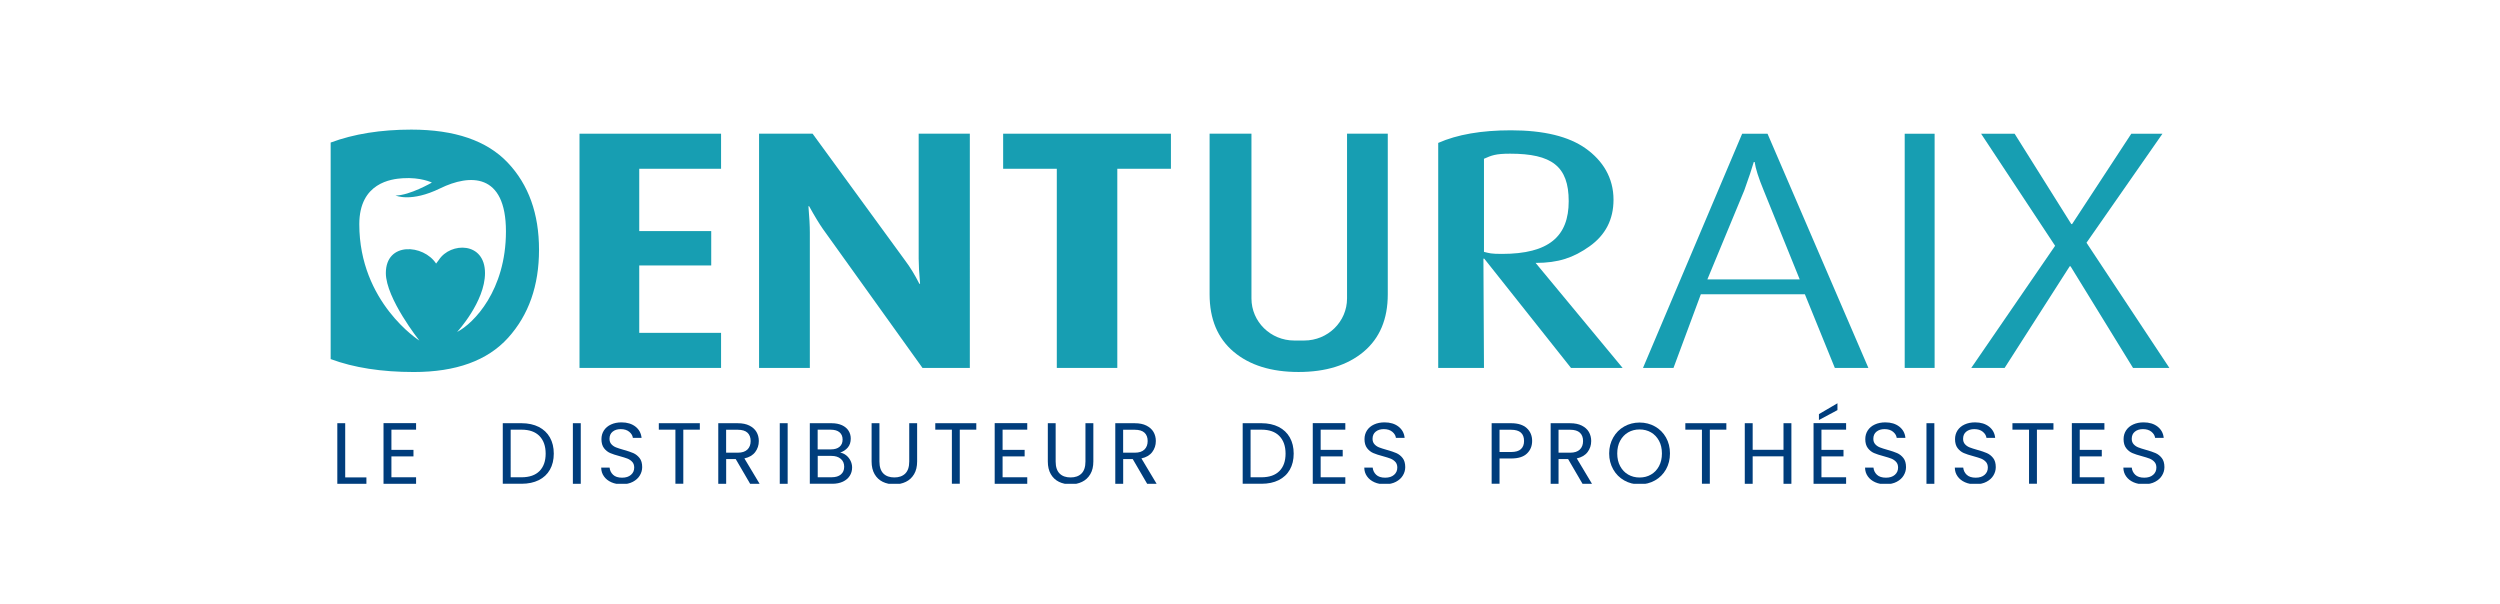 <?xml version="1.0" encoding="UTF-8"?>
<!-- Generator: Adobe Illustrator 28.3.0, SVG Export Plug-In . SVG Version: 6.00 Build 0)  -->
<svg xmlns="http://www.w3.org/2000/svg" xmlns:xlink="http://www.w3.org/1999/xlink" version="1.1" id="Layer_1" x="0px" y="0px" viewBox="0 0 2121.38 512.42" style="enable-background:new 0 0 2121.38 512.42;" xml:space="preserve">
<style type="text/css">
	.st0{fill:#1B1B19;}
	.st1{fill:#168F67;}
	.st2{clip-path:url(#SVGID_00000159428488619548300690000016593822823925873050_);fill-rule:evenodd;clip-rule:evenodd;}
	.st3{clip-path:url(#SVGID_00000112620068529649145400000011438383447653928362_);}
	
		.st4{clip-path:url(#SVGID_00000094587865963144016960000011805748262900119468_);fill-rule:evenodd;clip-rule:evenodd;fill:#009EE3;}
	
		.st5{clip-path:url(#SVGID_00000178178399510088645170000007299943283839050117_);fill-rule:evenodd;clip-rule:evenodd;fill:#FFFFFF;}
	.st6{clip-path:url(#SVGID_00000085247856148101998630000014826806669384576922_);fill-rule:evenodd;clip-rule:evenodd;}
	.st7{clip-path:url(#SVGID_00000147911346035266320560000013903094937759623044_);}
	.st8{clip-path:url(#SVGID_00000073713356400780332100000007434422576425646008_);}
	.st9{clip-path:url(#SVGID_00000045578541633309652980000008401804208038635193_);}
	.st10{clip-path:url(#SVGID_00000183206911912208090650000014083389289726624953_);}
	.st11{clip-path:url(#SVGID_00000052797367310584146160000001507235026225630629_);fill-rule:evenodd;clip-rule:evenodd;}
	.st12{clip-path:url(#SVGID_00000134241660291308340090000016426784209761572536_);}
	.st13{clip-path:url(#SVGID_00000120546171849689957210000000598141837058413241_);}
	.st14{clip-path:url(#SVGID_00000121995209512626931790000017758349595384381119_);fill-rule:evenodd;clip-rule:evenodd;}
	
		.st15{clip-path:url(#SVGID_00000081609631495395558990000015993285425582181039_);fill:none;stroke:#000000;stroke-width:0.262;stroke-linejoin:bevel;stroke-miterlimit:22.926;}
	.st16{clip-path:url(#SVGID_00000101086819122049698510000004836257069441730703_);fill-rule:evenodd;clip-rule:evenodd;}
	
		.st17{clip-path:url(#SVGID_00000021087913741432422430000010555574301364349091_);fill:none;stroke:#000000;stroke-width:0.262;stroke-linejoin:bevel;stroke-miterlimit:22.926;}
	.st18{clip-path:url(#SVGID_00000034057254355254721400000009704872833602175897_);fill-rule:evenodd;clip-rule:evenodd;}
	
		.st19{clip-path:url(#SVGID_00000114054326906498148490000002283810924392066733_);fill:none;stroke:#000000;stroke-width:0.262;stroke-linejoin:bevel;stroke-miterlimit:22.926;}
	.st20{clip-path:url(#SVGID_00000005258250625207740110000015015188647404388533_);fill-rule:evenodd;clip-rule:evenodd;}
	
		.st21{clip-path:url(#SVGID_00000005974357316452564350000012448608600696600205_);fill:none;stroke:#000000;stroke-width:0.262;stroke-linejoin:bevel;stroke-miterlimit:22.926;}
	.st22{clip-path:url(#SVGID_00000136404183203919495820000003657256880276123295_);fill-rule:evenodd;clip-rule:evenodd;}
	
		.st23{clip-path:url(#SVGID_00000039129217403759729120000006836029499233544882_);fill:none;stroke:#000000;stroke-width:0.262;stroke-linejoin:bevel;stroke-miterlimit:22.926;}
	.st24{clip-path:url(#SVGID_00000027593401449492538260000018313392224201498758_);fill-rule:evenodd;clip-rule:evenodd;}
	
		.st25{clip-path:url(#SVGID_00000024710099054128003770000014546666846602010810_);fill:none;stroke:#000000;stroke-width:0.262;stroke-linejoin:bevel;stroke-miterlimit:22.926;}
	.st26{clip-path:url(#SVGID_00000079449426142658762350000016755793628250341553_);fill-rule:evenodd;clip-rule:evenodd;}
	
		.st27{clip-path:url(#SVGID_00000070841071866049642390000016582507165805951405_);fill:none;stroke:#000000;stroke-width:0.262;stroke-linejoin:bevel;stroke-miterlimit:22.926;}
	.st28{clip-path:url(#SVGID_00000066510382483959844940000000064733588407219876_);fill-rule:evenodd;clip-rule:evenodd;}
	
		.st29{clip-path:url(#SVGID_00000007398375192962192540000013203423125797178499_);fill:none;stroke:#000000;stroke-width:0.262;stroke-linejoin:bevel;stroke-miterlimit:22.926;}
	.st30{clip-path:url(#SVGID_00000138535271875284923090000000682973237211554234_);fill-rule:evenodd;clip-rule:evenodd;}
	
		.st31{clip-path:url(#SVGID_00000000939421331170678140000009716179110083332485_);fill:none;stroke:#000000;stroke-width:0.262;stroke-linejoin:bevel;stroke-miterlimit:22.926;}
	.st32{clip-path:url(#SVGID_00000078733731152640490970000005123323325762908092_);fill-rule:evenodd;clip-rule:evenodd;}
	
		.st33{clip-path:url(#SVGID_00000182530601301814542180000017654266530259520949_);fill:none;stroke:#000000;stroke-width:0.262;stroke-linejoin:bevel;stroke-miterlimit:22.926;}
	.st34{clip-path:url(#SVGID_00000167396738017366320630000017591493715779116162_);fill-rule:evenodd;clip-rule:evenodd;}
	
		.st35{clip-path:url(#SVGID_00000171681978972871632870000008187818814608269706_);fill:none;stroke:#000000;stroke-width:0.262;stroke-linejoin:bevel;stroke-miterlimit:22.926;}
	.st36{clip-path:url(#SVGID_00000012431483896855461860000016885441213114344340_);fill-rule:evenodd;clip-rule:evenodd;}
	
		.st37{clip-path:url(#SVGID_00000063622383075826135210000010716025736946832536_);fill:none;stroke:#000000;stroke-width:0.262;stroke-linejoin:bevel;stroke-miterlimit:22.926;}
	.st38{clip-path:url(#SVGID_00000091011228401074899140000001295815837702401941_);fill-rule:evenodd;clip-rule:evenodd;}
	
		.st39{clip-path:url(#SVGID_00000157288390975365068990000013135571861059258782_);fill:none;stroke:#000000;stroke-width:0.262;stroke-linejoin:bevel;stroke-miterlimit:22.926;}
	.st40{clip-path:url(#SVGID_00000034067069864988672820000008012086481047009971_);fill-rule:evenodd;clip-rule:evenodd;}
	
		.st41{clip-path:url(#SVGID_00000044156276233469370230000004058110988254846902_);fill:none;stroke:#000000;stroke-width:0.262;stroke-linejoin:bevel;stroke-miterlimit:22.926;}
	.st42{clip-path:url(#SVGID_00000074433311285778826180000008813881202342180764_);fill-rule:evenodd;clip-rule:evenodd;}
	
		.st43{clip-path:url(#SVGID_00000052064971045251628280000001463100932104751502_);fill:none;stroke:#000000;stroke-width:0.262;stroke-linejoin:bevel;stroke-miterlimit:22.926;}
	.st44{clip-path:url(#SVGID_00000178924971898950027270000003238296428467044260_);fill-rule:evenodd;clip-rule:evenodd;}
	
		.st45{clip-path:url(#SVGID_00000044162566547560806650000007032067123442455177_);fill:none;stroke:#000000;stroke-width:0.262;stroke-linejoin:bevel;stroke-miterlimit:22.926;}
	.st46{clip-path:url(#SVGID_00000043435439655637278000000013380499306087292563_);fill-rule:evenodd;clip-rule:evenodd;}
	
		.st47{clip-path:url(#SVGID_00000127745007962094665850000018395431982170135703_);fill:none;stroke:#000000;stroke-width:0.262;stroke-linejoin:bevel;stroke-miterlimit:22.926;}
	.st48{clip-path:url(#SVGID_00000179614389559688700180000016303665494372811966_);fill-rule:evenodd;clip-rule:evenodd;}
	
		.st49{clip-path:url(#SVGID_00000081626307446700099030000009716885490797431201_);fill:none;stroke:#000000;stroke-width:0.262;stroke-linejoin:bevel;stroke-miterlimit:22.926;}
	.st50{clip-path:url(#SVGID_00000054965365986468089200000005655896592244019384_);fill-rule:evenodd;clip-rule:evenodd;}
	
		.st51{clip-path:url(#SVGID_00000093140666411706433140000007329861408411568015_);fill:none;stroke:#000000;stroke-width:0.262;stroke-linejoin:bevel;stroke-miterlimit:22.926;}
	.st52{clip-path:url(#SVGID_00000057106615823178004410000010313652000002642852_);fill-rule:evenodd;clip-rule:evenodd;}
	
		.st53{clip-path:url(#SVGID_00000044138194121118562640000017187563437097333167_);fill:none;stroke:#000000;stroke-width:0.262;stroke-linejoin:bevel;stroke-miterlimit:22.926;}
	.st54{clip-path:url(#SVGID_00000092428051122296555040000014711206174850050735_);fill-rule:evenodd;clip-rule:evenodd;}
	
		.st55{clip-path:url(#SVGID_00000075879101026763171100000001846146185336169625_);fill:none;stroke:#000000;stroke-width:0.262;stroke-linejoin:bevel;stroke-miterlimit:22.926;}
	.st56{clip-path:url(#SVGID_00000165950863654055134850000004299486132566174381_);fill-rule:evenodd;clip-rule:evenodd;}
	
		.st57{clip-path:url(#SVGID_00000058559674360717691530000008964895044143589796_);fill:none;stroke:#000000;stroke-width:0.262;stroke-linejoin:bevel;stroke-miterlimit:22.926;}
	.st58{clip-path:url(#SVGID_00000060748151203975097120000007329426406845033609_);fill-rule:evenodd;clip-rule:evenodd;}
	
		.st59{clip-path:url(#SVGID_00000102542597241857676570000009376295061080981379_);fill:none;stroke:#000000;stroke-width:0.262;stroke-linejoin:bevel;stroke-miterlimit:22.926;}
	.st60{clip-path:url(#SVGID_00000023282944966839566190000017818006908953025210_);fill-rule:evenodd;clip-rule:evenodd;}
	
		.st61{clip-path:url(#SVGID_00000114036329724549620330000014641082190406284732_);fill:none;stroke:#000000;stroke-width:0.262;stroke-linejoin:bevel;stroke-miterlimit:22.926;}
	.st62{clip-path:url(#SVGID_00000141428009349924533080000015101100187991416248_);fill-rule:evenodd;clip-rule:evenodd;}
	
		.st63{clip-path:url(#SVGID_00000084510397625982189290000013668141187991782321_);fill:none;stroke:#000000;stroke-width:0.262;stroke-linejoin:bevel;stroke-miterlimit:22.926;}
	.st64{clip-path:url(#SVGID_00000034774711299735985510000003857749571736012448_);fill-rule:evenodd;clip-rule:evenodd;}
	
		.st65{clip-path:url(#SVGID_00000154409943323600865860000014159998668624052918_);fill:none;stroke:#000000;stroke-width:0.262;stroke-linejoin:bevel;stroke-miterlimit:22.926;}
	.st66{clip-path:url(#SVGID_00000158725006602255812900000007712787517332250767_);fill-rule:evenodd;clip-rule:evenodd;}
	
		.st67{clip-path:url(#SVGID_00000055671222037465443800000008779823601172897200_);fill:none;stroke:#000000;stroke-width:0.262;stroke-linejoin:bevel;stroke-miterlimit:22.926;}
	.st68{clip-path:url(#SVGID_00000119816908910477494680000012673809050605839281_);fill-rule:evenodd;clip-rule:evenodd;}
	
		.st69{clip-path:url(#SVGID_00000175310963151801944990000009427345654195809976_);fill:none;stroke:#000000;stroke-width:0.262;stroke-linejoin:bevel;stroke-miterlimit:22.926;}
	.st70{clip-path:url(#SVGID_00000056417468410949075050000009081918133261761408_);fill-rule:evenodd;clip-rule:evenodd;}
	
		.st71{clip-path:url(#SVGID_00000163782206898773169440000008528472679550902673_);fill:none;stroke:#000000;stroke-width:0.262;stroke-linejoin:bevel;stroke-miterlimit:22.926;}
	.st72{clip-path:url(#SVGID_00000154394474592883561400000008136932106540246146_);fill-rule:evenodd;clip-rule:evenodd;}
	
		.st73{clip-path:url(#SVGID_00000135680087630993720760000013123041861222543539_);fill:none;stroke:#000000;stroke-width:0.262;stroke-linejoin:bevel;stroke-miterlimit:22.926;}
	.st74{clip-path:url(#SVGID_00000096057893835741023590000010185410451909225112_);fill-rule:evenodd;clip-rule:evenodd;}
	
		.st75{clip-path:url(#SVGID_00000005256355125687878330000005165884010815055539_);fill:none;stroke:#000000;stroke-width:0.262;stroke-linejoin:bevel;stroke-miterlimit:22.926;}
	.st76{clip-path:url(#SVGID_00000160910691307825183250000009966557102611973030_);fill-rule:evenodd;clip-rule:evenodd;}
	
		.st77{clip-path:url(#SVGID_00000044164842395034527420000006509366445456088714_);fill:none;stroke:#000000;stroke-width:0.262;stroke-linejoin:bevel;stroke-miterlimit:22.926;}
	.st78{clip-path:url(#SVGID_00000183221479885309559320000001061718830024003979_);fill-rule:evenodd;clip-rule:evenodd;}
	
		.st79{clip-path:url(#SVGID_00000181772637295028641900000003967742582147837613_);fill:none;stroke:#000000;stroke-width:0.262;stroke-linejoin:bevel;stroke-miterlimit:22.926;}
	.st80{clip-path:url(#SVGID_00000096035933698194204360000011755317829487012785_);fill-rule:evenodd;clip-rule:evenodd;}
	
		.st81{clip-path:url(#SVGID_00000105385909230952104140000016609199502442474897_);fill:none;stroke:#000000;stroke-width:0.262;stroke-linejoin:bevel;stroke-miterlimit:22.926;}
	.st82{clip-path:url(#SVGID_00000145772583290674371460000006661047126041790856_);fill-rule:evenodd;clip-rule:evenodd;}
	
		.st83{clip-path:url(#SVGID_00000022539351276353981710000008585456998402688640_);fill:none;stroke:#000000;stroke-width:0.262;stroke-linejoin:bevel;stroke-miterlimit:22.926;}
	.st84{clip-path:url(#SVGID_00000018211460689832769050000010086845333758637998_);fill-rule:evenodd;clip-rule:evenodd;}
	
		.st85{clip-path:url(#SVGID_00000183236156475465815710000002527474231284375433_);fill:none;stroke:#000000;stroke-width:0.262;stroke-linejoin:bevel;stroke-miterlimit:22.926;}
	.st86{clip-path:url(#SVGID_00000052099173275492868270000010469212998305572483_);fill-rule:evenodd;clip-rule:evenodd;}
	
		.st87{clip-path:url(#SVGID_00000146492266946061679850000016244451131448283308_);fill:none;stroke:#000000;stroke-width:0.262;stroke-linejoin:bevel;stroke-miterlimit:22.926;}
	.st88{clip-path:url(#SVGID_00000063629785717984414860000014632346897099858575_);fill-rule:evenodd;clip-rule:evenodd;}
	
		.st89{clip-path:url(#SVGID_00000108279960015244616320000004652787980970843554_);fill:none;stroke:#000000;stroke-width:0.262;stroke-linejoin:bevel;stroke-miterlimit:22.926;}
	.st90{clip-path:url(#SVGID_00000020374201938990223020000004091889454768369040_);fill-rule:evenodd;clip-rule:evenodd;}
	
		.st91{clip-path:url(#SVGID_00000111152415901000050160000003092337887991686784_);fill:none;stroke:#000000;stroke-width:0.262;stroke-linejoin:bevel;stroke-miterlimit:22.926;}
	.st92{clip-path:url(#SVGID_00000045615197280185267140000017789118963789531830_);fill-rule:evenodd;clip-rule:evenodd;}
	
		.st93{clip-path:url(#SVGID_00000017474055724010879520000008804811343760725167_);fill:none;stroke:#000000;stroke-width:0.262;stroke-linejoin:bevel;stroke-miterlimit:22.926;}
	.st94{clip-path:url(#SVGID_00000050639415773738788690000007740995985771053446_);fill-rule:evenodd;clip-rule:evenodd;}
	
		.st95{clip-path:url(#SVGID_00000071534180147187041360000004586009610781203381_);fill:none;stroke:#000000;stroke-width:0.262;stroke-linejoin:bevel;stroke-miterlimit:22.926;}
	
		.st96{clip-path:url(#SVGID_00000075161523859477545470000004521586552077426604_);fill-rule:evenodd;clip-rule:evenodd;fill:#FFFFFF;}
	
		.st97{clip-path:url(#SVGID_00000148650490981255409890000004109600751785168034_);fill:none;stroke:#000000;stroke-width:0.277;stroke-miterlimit:22.926;}
	.st98{fill-rule:evenodd;clip-rule:evenodd;fill:#C70000;}
	.st99{fill:none;stroke:#C70000;stroke-width:0.5;stroke-miterlimit:22.926;}
	.st100{fill-rule:evenodd;clip-rule:evenodd;fill:#C80000;}
	.st101{fill-rule:evenodd;clip-rule:evenodd;fill:#C90000;}
	.st102{fill-rule:evenodd;clip-rule:evenodd;fill:#CA0000;}
	.st103{fill-rule:evenodd;clip-rule:evenodd;fill:#CB0000;}
	.st104{fill-rule:evenodd;clip-rule:evenodd;fill:#CC0000;}
	.st105{fill-rule:evenodd;clip-rule:evenodd;fill:#CD0000;}
	.st106{fill-rule:evenodd;clip-rule:evenodd;fill:#CE0000;}
	.st107{fill-rule:evenodd;clip-rule:evenodd;fill:#CF0000;}
	.st108{fill-rule:evenodd;clip-rule:evenodd;fill:#D00000;}
	.st109{fill-rule:evenodd;clip-rule:evenodd;fill:#D10000;}
	.st110{fill-rule:evenodd;clip-rule:evenodd;fill:#D20000;}
	.st111{fill-rule:evenodd;clip-rule:evenodd;fill:#D30000;}
	.st112{fill-rule:evenodd;clip-rule:evenodd;fill:#D40000;}
	.st113{fill-rule:evenodd;clip-rule:evenodd;fill:#D50000;}
	.st114{fill-rule:evenodd;clip-rule:evenodd;fill:#D60000;}
	.st115{fill-rule:evenodd;clip-rule:evenodd;fill:#D70000;}
	.st116{fill-rule:evenodd;clip-rule:evenodd;fill:#D80000;}
	.st117{fill-rule:evenodd;clip-rule:evenodd;fill:#D90000;}
	.st118{fill-rule:evenodd;clip-rule:evenodd;fill:#DA0000;}
	.st119{fill-rule:evenodd;clip-rule:evenodd;fill:#DB0000;}
	.st120{fill-rule:evenodd;clip-rule:evenodd;fill:#DC0000;}
	.st121{fill-rule:evenodd;clip-rule:evenodd;fill:#DD0000;}
	.st122{fill-rule:evenodd;clip-rule:evenodd;fill:#DE0000;}
	.st123{fill-rule:evenodd;clip-rule:evenodd;fill:#DF0000;}
	.st124{fill-rule:evenodd;clip-rule:evenodd;fill:#E00000;}
	.st125{fill-rule:evenodd;clip-rule:evenodd;fill:#E10000;}
	.st126{fill-rule:evenodd;clip-rule:evenodd;fill:#E20000;}
	.st127{fill-rule:evenodd;clip-rule:evenodd;fill:#E30000;}
	.st128{fill-rule:evenodd;clip-rule:evenodd;fill:#E40000;}
	.st129{fill-rule:evenodd;clip-rule:evenodd;fill:#E50000;}
	.st130{fill-rule:evenodd;clip-rule:evenodd;fill:#E60000;}
	.st131{fill-rule:evenodd;clip-rule:evenodd;fill:#E70000;}
	.st132{fill-rule:evenodd;clip-rule:evenodd;fill:#E80000;}
	.st133{fill-rule:evenodd;clip-rule:evenodd;fill:#E90000;}
	.st134{fill-rule:evenodd;clip-rule:evenodd;fill:#EA0000;}
	.st135{fill-rule:evenodd;clip-rule:evenodd;fill:#EB0000;}
	.st136{fill-rule:evenodd;clip-rule:evenodd;fill:#EC0000;}
	.st137{fill-rule:evenodd;clip-rule:evenodd;fill:#ED0000;}
	.st138{fill-rule:evenodd;clip-rule:evenodd;fill:#EE0000;}
	.st139{fill-rule:evenodd;clip-rule:evenodd;fill:#EF0000;}
	.st140{fill-rule:evenodd;clip-rule:evenodd;fill:#F00000;}
	.st141{fill-rule:evenodd;clip-rule:evenodd;fill:#F10000;}
	.st142{fill-rule:evenodd;clip-rule:evenodd;fill:#F20000;}
	.st143{fill-rule:evenodd;clip-rule:evenodd;fill:#F30000;}
	.st144{fill-rule:evenodd;clip-rule:evenodd;fill:#F40000;}
	.st145{fill-rule:evenodd;clip-rule:evenodd;fill:#F50000;}
	.st146{fill-rule:evenodd;clip-rule:evenodd;fill:#F60000;}
	.st147{fill-rule:evenodd;clip-rule:evenodd;fill:#F70000;}
	.st148{fill-rule:evenodd;clip-rule:evenodd;fill:#F80000;}
	.st149{fill-rule:evenodd;clip-rule:evenodd;fill:#F90000;}
	.st150{fill-rule:evenodd;clip-rule:evenodd;fill:#FA0000;}
	.st151{fill-rule:evenodd;clip-rule:evenodd;fill:#FB0000;}
	.st152{fill-rule:evenodd;clip-rule:evenodd;fill:#FC0000;}
	.st153{fill-rule:evenodd;clip-rule:evenodd;fill:#FD0000;}
	.st154{fill-rule:evenodd;clip-rule:evenodd;fill:#FE0000;}
	.st155{fill-rule:evenodd;clip-rule:evenodd;fill:#FF0000;}
	.st156{opacity:0.25;fill-rule:evenodd;clip-rule:evenodd;fill:#FEFEFE;enable-background:new    ;}
	.st157{fill-rule:evenodd;clip-rule:evenodd;fill:#FF0202;}
	.st158{fill-rule:evenodd;clip-rule:evenodd;fill:#FF0404;}
	.st159{fill-rule:evenodd;clip-rule:evenodd;fill:#FF0606;}
	.st160{fill-rule:evenodd;clip-rule:evenodd;fill:#FF0808;}
	.st161{fill-rule:evenodd;clip-rule:evenodd;fill:#FF090A;}
	.st162{fill-rule:evenodd;clip-rule:evenodd;fill:#FF0B0C;}
	.st163{fill-rule:evenodd;clip-rule:evenodd;fill:#FF0D0E;}
	.st164{fill-rule:evenodd;clip-rule:evenodd;fill:#FF0F10;}
	.st165{fill-rule:evenodd;clip-rule:evenodd;fill:#FF1112;}
	.st166{fill-rule:evenodd;clip-rule:evenodd;fill:#FF1314;}
	.st167{fill-rule:evenodd;clip-rule:evenodd;fill:#FF1515;}
	.st168{fill-rule:evenodd;clip-rule:evenodd;fill:#FF1717;}
	.st169{fill-rule:evenodd;clip-rule:evenodd;fill:#FF1819;}
	.st170{fill-rule:evenodd;clip-rule:evenodd;fill:#FF1A1B;}
	.st171{fill-rule:evenodd;clip-rule:evenodd;fill:#FF1C1D;}
	.st172{fill-rule:evenodd;clip-rule:evenodd;fill:#FF1E1F;}
	.st173{fill-rule:evenodd;clip-rule:evenodd;fill:#FF2021;}
	.st174{fill-rule:evenodd;clip-rule:evenodd;fill:#FF2223;}
	.st175{fill-rule:evenodd;clip-rule:evenodd;fill:#FF2425;}
	.st176{fill-rule:evenodd;clip-rule:evenodd;fill:#FF2627;}
	.st177{fill-rule:evenodd;clip-rule:evenodd;fill:#FF2729;}
	.st178{fill-rule:evenodd;clip-rule:evenodd;fill:#FF292B;}
	.st179{fill-rule:evenodd;clip-rule:evenodd;fill:#FF2B2D;}
	.st180{fill-rule:evenodd;clip-rule:evenodd;fill:#FF2D2F;}
	.st181{fill-rule:evenodd;clip-rule:evenodd;fill:#FF2F31;}
	.st182{fill-rule:evenodd;clip-rule:evenodd;fill:#FF3133;}
	.st183{fill-rule:evenodd;clip-rule:evenodd;fill:#FF3335;}
	.st184{fill-rule:evenodd;clip-rule:evenodd;fill:#FF3537;}
	.st185{fill-rule:evenodd;clip-rule:evenodd;fill:#FF3639;}
	.st186{fill-rule:evenodd;clip-rule:evenodd;fill:#FF383B;}
	.st187{fill-rule:evenodd;clip-rule:evenodd;fill:#FF3A3C;}
	.st188{fill-rule:evenodd;clip-rule:evenodd;fill:#FF3C3E;}
	.st189{fill-rule:evenodd;clip-rule:evenodd;fill:#FF3E40;}
	.st190{fill-rule:evenodd;clip-rule:evenodd;fill:#FF4042;}
	.st191{fill-rule:evenodd;clip-rule:evenodd;fill:#FF4244;}
	.st192{fill-rule:evenodd;clip-rule:evenodd;fill:#FF4446;}
	.st193{fill-rule:evenodd;clip-rule:evenodd;fill:#FF4548;}
	.st194{fill-rule:evenodd;clip-rule:evenodd;fill:#FF474A;}
	.st195{fill-rule:evenodd;clip-rule:evenodd;fill:#FF494C;}
	.st196{fill-rule:evenodd;clip-rule:evenodd;fill:#FF4B4E;}
	.st197{fill-rule:evenodd;clip-rule:evenodd;fill:#FF4D50;}
	.st198{fill-rule:evenodd;clip-rule:evenodd;fill:#FF4F52;}
	.st199{fill-rule:evenodd;clip-rule:evenodd;fill:#FF5154;}
	.st200{fill-rule:evenodd;clip-rule:evenodd;fill:#FF5356;}
	.st201{fill-rule:evenodd;clip-rule:evenodd;fill:#FF5458;}
	.st202{fill-rule:evenodd;clip-rule:evenodd;fill:#FF565A;}
	.st203{fill-rule:evenodd;clip-rule:evenodd;fill:#FF585C;}
	.st204{fill-rule:evenodd;clip-rule:evenodd;fill:#FF5A5E;}
	.st205{fill-rule:evenodd;clip-rule:evenodd;fill:#FF5C60;}
	.st206{fill-rule:evenodd;clip-rule:evenodd;fill:#FF5E62;}
	.st207{fill-rule:evenodd;clip-rule:evenodd;fill:#FF6063;}
	.st208{fill-rule:evenodd;clip-rule:evenodd;fill:#FF6265;}
	.st209{fill-rule:evenodd;clip-rule:evenodd;fill:#FF6367;}
	.st210{fill-rule:evenodd;clip-rule:evenodd;fill:#FF6569;}
	.st211{fill-rule:evenodd;clip-rule:evenodd;fill:#FF676B;}
	.st212{fill-rule:evenodd;clip-rule:evenodd;fill:#FF696D;}
	.st213{fill-rule:evenodd;clip-rule:evenodd;fill:#FF6B6F;}
	.st214{fill-rule:evenodd;clip-rule:evenodd;fill:#FF6D71;}
	.st215{fill-rule:evenodd;clip-rule:evenodd;fill:#FF6F73;}
	.st216{fill-rule:evenodd;clip-rule:evenodd;fill:#FF7175;}
	.st217{fill-rule:evenodd;clip-rule:evenodd;fill:#FF7277;}
	.st218{fill-rule:evenodd;clip-rule:evenodd;fill:#FF7479;}
	.st219{fill-rule:evenodd;clip-rule:evenodd;fill:#FF767B;}
	.st220{fill-rule:evenodd;clip-rule:evenodd;fill:#FF787D;}
	.st221{fill-rule:evenodd;clip-rule:evenodd;fill:#FF7A7F;}
	.st222{fill-rule:evenodd;clip-rule:evenodd;fill:#FF7C81;}
	.st223{fill-rule:evenodd;clip-rule:evenodd;fill:#FF7E83;}
	.st224{fill-rule:evenodd;clip-rule:evenodd;fill:#FF8085;}
	.st225{fill-rule:evenodd;clip-rule:evenodd;fill:#FF8187;}
	.st226{fill-rule:evenodd;clip-rule:evenodd;fill:#FF8389;}
	.st227{fill-rule:evenodd;clip-rule:evenodd;fill:#FF858A;}
	.st228{fill-rule:evenodd;clip-rule:evenodd;fill:#FF878C;}
	.st229{fill-rule:evenodd;clip-rule:evenodd;fill:#FF898E;}
	.st230{fill-rule:evenodd;clip-rule:evenodd;fill:#FF8B90;}
	.st231{fill-rule:evenodd;clip-rule:evenodd;fill:#FF8D92;}
	.st232{fill-rule:evenodd;clip-rule:evenodd;fill:#FF8F94;}
	.st233{fill-rule:evenodd;clip-rule:evenodd;fill:#FF9096;}
	.st234{fill-rule:evenodd;clip-rule:evenodd;fill:#FF9298;}
	.st235{fill-rule:evenodd;clip-rule:evenodd;fill:#FF949A;}
	.st236{fill-rule:evenodd;clip-rule:evenodd;fill:#FF969C;}
	.st237{fill-rule:evenodd;clip-rule:evenodd;fill:#FF989E;}
	.st238{fill-rule:evenodd;clip-rule:evenodd;fill:#FF9AA0;}
	.st239{fill-rule:evenodd;clip-rule:evenodd;fill:#FF9CA2;}
	.st240{fill-rule:evenodd;clip-rule:evenodd;fill:#FF9EA4;}
	.st241{fill-rule:evenodd;clip-rule:evenodd;fill:#FF9FA6;}
	.st242{fill-rule:evenodd;clip-rule:evenodd;fill:#FFA1A8;}
	.st243{fill-rule:evenodd;clip-rule:evenodd;fill:#FFA3AA;}
	.st244{fill-rule:evenodd;clip-rule:evenodd;fill:#FFA5AC;}
	.st245{fill-rule:evenodd;clip-rule:evenodd;fill:#FFA7AE;}
	.st246{fill-rule:evenodd;clip-rule:evenodd;fill:#FFA9B0;}
	.st247{fill-rule:evenodd;clip-rule:evenodd;fill:#FFABB1;}
	.st248{fill-rule:evenodd;clip-rule:evenodd;fill:#FFADB3;}
	.st249{fill-rule:evenodd;clip-rule:evenodd;fill:#FFAEB5;}
	.st250{fill-rule:evenodd;clip-rule:evenodd;fill:#FFB0B7;}
	.st251{fill-rule:evenodd;clip-rule:evenodd;fill:#FFB2B9;}
	.st252{fill-rule:evenodd;clip-rule:evenodd;fill:#FFB4BB;}
	.st253{fill-rule:evenodd;clip-rule:evenodd;fill:#FFB6BD;}
	.st254{fill-rule:evenodd;clip-rule:evenodd;fill:#FFB8BF;}
	.st255{fill-rule:evenodd;clip-rule:evenodd;fill:#FFBAC1;}
	.st256{fill-rule:evenodd;clip-rule:evenodd;fill:#FFBCC3;}
	.st257{fill-rule:evenodd;clip-rule:evenodd;fill:#FFBDC5;}
	.st258{fill-rule:evenodd;clip-rule:evenodd;fill:#FFBFC7;}
	.st259{fill-rule:evenodd;clip-rule:evenodd;fill:#FFC1C9;}
	.st260{fill-rule:evenodd;clip-rule:evenodd;fill:#FFC3CB;}
	.st261{fill-rule:evenodd;clip-rule:evenodd;fill:#FFC5CD;}
	.st262{fill-rule:evenodd;clip-rule:evenodd;fill:#FFC7CF;}
	.st263{fill-rule:evenodd;clip-rule:evenodd;fill:#FFC9D1;}
	.st264{fill-rule:evenodd;clip-rule:evenodd;fill:#FFCBD3;}
	.st265{fill-rule:evenodd;clip-rule:evenodd;fill:#FFCCD5;}
	.st266{fill-rule:evenodd;clip-rule:evenodd;fill:#FFCED7;}
	.st267{fill-rule:evenodd;clip-rule:evenodd;fill:#FFD0D8;}
	.st268{fill-rule:evenodd;clip-rule:evenodd;fill:#FFD2DA;}
	.st269{fill-rule:evenodd;clip-rule:evenodd;fill:#FFD4DC;}
	.st270{fill-rule:evenodd;clip-rule:evenodd;fill:#FFD6DE;}
	.st271{fill-rule:evenodd;clip-rule:evenodd;fill:#FFD8E0;}
	.st272{fill-rule:evenodd;clip-rule:evenodd;fill:#FFDAE2;}
	.st273{fill-rule:evenodd;clip-rule:evenodd;fill:#FFDBE4;}
	.st274{fill-rule:evenodd;clip-rule:evenodd;fill:#FFDDE6;}
	.st275{fill-rule:evenodd;clip-rule:evenodd;fill:#FFDFE8;}
	.st276{fill-rule:evenodd;clip-rule:evenodd;fill:#FFE1EA;}
	.st277{fill-rule:evenodd;clip-rule:evenodd;fill:#FFE3EC;}
	.st278{opacity:0.3;fill-rule:evenodd;clip-rule:evenodd;fill:#FEFEFE;enable-background:new    ;}
	.st279{opacity:0.32;fill-rule:evenodd;clip-rule:evenodd;fill:#FEFEFE;enable-background:new    ;}
	.st280{fill:#171796;}
	.st281{fill:#0076C0;}
	.st282{fill:#ED3224;}
	.st283{fill:none;stroke:#ED3224;stroke-width:0.836;}
	.st284{fill:#FFFFFF;}
	.st285{fill:none;stroke:#FFFFFF;stroke-width:7;}
	.st286{clip-path:url(#SVGID_00000021814632608359329590000004657410538760780180_);fill:#179EB2;}
	.st287{fill:#179EB2;}
	.st288{clip-path:url(#SVGID_00000010290118184259604200000006337958892095368356_);fill:#179EB2;}
	.st289{clip-path:url(#SVGID_00000038404030791159431010000002287594789157319090_);fill:#179EB2;}
	.st290{clip-path:url(#SVGID_00000177451598205208852550000011320953493576055685_);fill:#179EB2;}
	.st291{clip-path:url(#SVGID_00000028297507122770780690000003325661864421321364_);fill:#179EB2;}
	.st292{clip-path:url(#SVGID_00000157986315340442868490000011641591814497115295_);}
	.st293{fill:#003D7C;}
</style>
<g>
	<g>
		<g>
			<defs>
				<rect id="SVGID_00000165953775047219932080000003061440132283999919_" x="280.54" y="110.01" width="1560.29" height="300.5"></rect>
			</defs>
			<clipPath id="SVGID_00000091007245908757546910000006565455479769758337_">
				<use xlink:href="#SVGID_00000165953775047219932080000003061440132283999919_" style="overflow:visible;"></use>
			</clipPath>
			<path style="clip-path:url(#SVGID_00000091007245908757546910000006565455479769758337_);fill:#179EB2;" d="M822.94,113.45h-43.4     v106.01c0,5.01,0.38,12.14,1.19,21.37h-0.59c-3.91-7.7-7.92-14.24-12.01-19.65l-78.6-107.73h-45.43V312.2h43.09V197.24     c0-5.57-0.41-12.98-1.19-22.25h0.59c4.69,8.48,8.6,14.92,11.73,19.37l84.45,117.83h40.18V113.45z"></path>
		</g>
	</g>
	<polygon class="st287" points="1808.51,113.48 1758.29,190.14 1757.6,190.14 1709.51,113.48 1681.07,113.48 1743.87,208.57    1672.72,312.2 1701.03,312.2 1756.26,225.94 1756.95,225.94 1809.98,312.2 1840.83,312.2 1770.5,205.97 1834.95,113.48  "></polygon>
	<g>
		<g>
			<defs>
				<rect id="SVGID_00000173878192746878275420000005869801831763724967_" x="280.54" y="110.01" width="1560.29" height="300.5"></rect>
			</defs>
			<clipPath id="SVGID_00000132071814694634111590000001820809925665762960_">
				<use xlink:href="#SVGID_00000173878192746878275420000005869801831763724967_" style="overflow:visible;"></use>
			</clipPath>
			<path style="clip-path:url(#SVGID_00000132071814694634111590000001820809925665762960_);fill:#179EB2;" d="M1177.6,249.81     V113.45h-34.57v139.83c0,19.71-16.27,35.67-36.33,35.67h-8.48c-20.06,0-36.3-15.96-36.3-35.67V113.45h-35.51v136.33     c0,20.99,6.79,37.2,20.37,48.69c13.58,11.45,31.95,17.18,55.1,17.18c23.15,0,41.55-5.73,55.23-17.18     C1170.75,287.01,1177.6,270.8,1177.6,249.81"></path>
		</g>
	</g>
	<polygon class="st287" points="993.59,113.45 851.22,113.45 851.22,143.21 896.75,143.21 896.75,312.2 948.09,312.2 948.09,143.21    993.59,143.21  "></polygon>
	<polygon class="st287" points="611.86,282.44 542.43,282.44 542.43,225.25 603.51,225.25 603.51,196.09 542.43,196.09    542.43,143.21 611.86,143.21 611.86,113.45 491.74,113.45 491.74,312.2 611.86,312.2  "></polygon>
	<g>
		<g>
			<defs>
				<rect id="SVGID_00000079464685409621896380000006093879737533023894_" x="280.54" y="110.01" width="1560.29" height="300.5"></rect>
			</defs>
			<clipPath id="SVGID_00000145759318865741523510000012486732170513689513_">
				<use xlink:href="#SVGID_00000079464685409621896380000006093879737533023894_" style="overflow:visible;"></use>
			</clipPath>
			<path style="clip-path:url(#SVGID_00000145759318865741523510000012486732170513689513_);fill:#179EB2;" d="M1274.5,215.45     c-9.39,0-10.48-0.56-15.27-1.72v-79c6.51-2.88,9.86-4.32,22.15-4.32c35.36,0,49.75,10.64,49.75,40.3     C1331.13,200.53,1314.43,215.45,1274.5,215.45 M1303.04,223.09c19.37,0,32.1-4.38,45.71-14.02c13.58-9.64,20.4-22.81,20.4-39.58     c0-18.68-9.11-33.17-23.53-43.46s-35.61-15.46-63.52-15.46c-25.03,0-45.59,3.57-61.7,10.7V312.2h38.83l-0.47-92.71h0.72     l73.59,92.71h43.8L1303.04,223.09z"></path>
		</g>
		<g>
			<defs>
				<rect id="SVGID_00000050653672124570118670000011613911030449550239_" x="280.54" y="110.01" width="1560.29" height="300.5"></rect>
			</defs>
			<clipPath id="SVGID_00000057129990385634464050000018177834688825405592_">
				<use xlink:href="#SVGID_00000050653672124570118670000011613911030449550239_" style="overflow:visible;"></use>
			</clipPath>
			<path style="clip-path:url(#SVGID_00000057129990385634464050000018177834688825405592_);fill:#179EB2;" d="M1527.16,237.11     h-78.38l31.35-75.63c3.82-10.61,6.51-18.65,8.04-24.03h0.75c0.75,5.6,3.32,13.61,7.63,24.03L1527.16,237.11z M1585.42,312.2     l-85.58-198.72h-21.53l-84.14,198.72h25.88l23.19-62.48h88.3l25.41,62.48H1585.42z"></path>
		</g>
	</g>
	<rect x="1616.24" y="113.48" class="st287" width="25.38" height="198.72"></rect>
	<g>
		<g>
			<defs>
				<rect id="SVGID_00000140006028988991848380000006114224751131309233_" x="280.54" y="110.01" width="1560.29" height="300.5"></rect>
			</defs>
			<clipPath id="SVGID_00000129912363436410245070000001880376075741215656_">
				<use xlink:href="#SVGID_00000140006028988991848380000006114224751131309233_" style="overflow:visible;"></use>
			</clipPath>
			<path style="clip-path:url(#SVGID_00000129912363436410245070000001880376075741215656_);fill:#179EB2;" d="M429.32,196.37     c0,49.97-27.25,78-41.46,85.33c0,0,23.69-25.59,23.69-49.97c0-26.81-29.26-26.31-39.11-11.26l-2.38,3.19     c-10.67-16.33-42.65-18.77-42.65,8.04c0,21.5,28.44,57.29,28.44,57.29s-50.97-32.26-50.97-98.72c0-35.36,27.44-38.39,36.73-39.02     c15.43-1.03,24.87,3.66,24.87,3.66s-18.96,10.98-30.82,10.98c0,0,13.05,6.1,37.92-6.1C398.5,147.62,429.32,146.4,429.32,196.37      M457.39,211.95c0-30.63-8.85-55.26-26.56-73.94s-44.96-28.03-81.76-28.03c-25.97,0-48.81,3.66-68.49,10.98v183.73     c19.68,7.32,43.21,10.98,70.56,10.98c35.83,0,62.48-9.67,80.01-29.04C448.63,267.27,457.39,242.39,457.39,211.95"></path>
		</g>
		<g>
			<defs>
				<rect id="SVGID_00000057847117329458702430000003097903565424101774_" x="280.54" y="110.01" width="1560.29" height="300.5"></rect>
			</defs>
			<clipPath id="SVGID_00000124844830499771219270000008829559298804188560_">
				<use xlink:href="#SVGID_00000057847117329458702430000003097903565424101774_" style="overflow:visible;"></use>
			</clipPath>
			<g style="clip-path:url(#SVGID_00000124844830499771219270000008829559298804188560_);">
				<path class="st293" d="M292.93,405.07h17.99v5.44h-24.69v-51.38h6.7V405.07z"></path>
				<path class="st293" d="M332.14,364.58v17.18h18.71v5.54h-18.71v17.68h20.93v5.54h-27.63v-51.44h27.63v5.54h-20.93V364.58z"></path>
				<path class="st293" d="M457.17,362.26c4.1,2.1,7.26,5.07,9.45,8.95c2.19,3.88,3.29,8.45,3.29,13.7s-1.1,9.82-3.29,13.67      c-2.19,3.85-5.32,6.79-9.45,8.85c-4.1,2.03-8.95,3.07-14.55,3.07h-15.99v-51.38h15.99C448.22,359.13,453.07,360.2,457.17,362.26      z M457.79,399.71c3.47-3.5,5.23-8.45,5.23-14.77c0-6.38-1.75-11.36-5.26-14.96c-3.5-3.6-8.57-5.38-15.14-5.38h-9.29V405h9.29      C449.25,404.97,454.32,403.22,457.79,399.71z"></path>
				<path class="st293" d="M492.81,359.13v51.38h-6.7v-51.38H492.81z"></path>
				<path class="st293" d="M518.78,409.23c-2.69-1.19-4.79-2.88-6.29-5.01c-1.53-2.13-2.32-4.6-2.35-7.42h7.13      c0.25,2.41,1.25,4.44,2.97,6.07c1.75,1.66,4.29,2.47,7.63,2.47c3.19,0,5.73-0.81,7.54-2.41c1.85-1.6,2.75-3.66,2.75-6.16      c0-1.97-0.53-3.57-1.63-4.79c-1.1-1.22-2.44-2.16-4.07-2.82c-1.63-0.63-3.82-1.31-6.57-2.07c-3.38-0.88-6.1-1.78-8.14-2.66      c-2.03-0.88-3.79-2.28-5.23-4.16c-1.44-1.88-2.16-4.44-2.16-7.63c0-2.78,0.72-5.29,2.13-7.45c1.44-2.16,3.44-3.82,6.01-5.01      c2.57-1.19,5.54-1.78,8.89-1.78c4.82,0,8.76,1.22,11.83,3.6c3.07,2.41,4.79,5.6,5.19,9.57h-7.38c-0.25-1.97-1.28-3.69-3.1-5.19      c-1.81-1.5-4.22-2.25-7.23-2.25c-2.82,0-5.1,0.72-6.85,2.16c-1.78,1.44-2.66,3.47-2.66,6.07c0,1.88,0.53,3.38,1.6,4.57      c1.06,1.19,2.35,2.07,3.91,2.69s3.72,1.31,6.51,2.1c3.38,0.94,6.13,1.85,8.17,2.75c2.07,0.91,3.82,2.32,5.32,4.19      c1.5,1.88,2.22,4.44,2.22,7.7c0,2.5-0.66,4.85-2,7.07c-1.31,2.22-3.29,4-5.88,5.38s-5.66,2.07-9.2,2.07      C524.5,411.01,521.47,410.42,518.78,409.23z"></path>
				<path class="st293" d="M593.84,359.13v5.44h-14.02v45.9h-6.7v-45.9h-14.08v-5.44H593.84z"></path>
				<path class="st293" d="M636.52,410.51l-12.23-20.99h-8.1v20.99h-6.7v-51.38h16.58c3.88,0,7.17,0.66,9.82,2      c2.66,1.35,4.69,3.13,6.01,5.38c1.31,2.25,2,4.85,2,7.73c0,3.54-1.03,6.66-3.07,9.36c-2.03,2.69-5.1,4.51-9.17,5.38l12.89,21.53      H636.52z M616.18,384.13h9.89c3.63,0,6.35-0.91,8.17-2.69c1.81-1.78,2.72-4.19,2.72-7.2c0-3.04-0.91-5.41-2.69-7.07      c-1.78-1.66-4.54-2.5-8.23-2.5h-9.89v19.46H616.18z"></path>
				<path class="st293" d="M668.37,359.13v51.38h-6.7v-51.38H668.37z"></path>
				<path class="st293" d="M717.99,386.32c1.53,1.22,2.78,2.75,3.69,4.57c0.91,1.81,1.38,3.75,1.38,5.82c0,2.6-0.66,4.94-2,7.04      c-1.31,2.1-3.25,3.72-5.79,4.94c-2.53,1.19-5.51,1.81-8.95,1.81h-19.15v-51.38h18.43c3.5,0,6.45,0.59,8.92,1.72      c2.47,1.16,4.29,2.72,5.54,4.69c1.25,1.97,1.85,4.16,1.85,6.63c0,3.04-0.81,5.57-2.47,7.54c-1.66,1.97-3.82,3.44-6.51,4.32      C714.74,384.35,716.43,385.1,717.99,386.32z M693.87,381.32h11.26c3.13,0,5.57-0.75,7.29-2.22c1.72-1.47,2.57-3.5,2.57-6.13      s-0.84-4.63-2.57-6.13c-1.72-1.47-4.19-2.22-7.45-2.22h-11.14v16.71H693.87z M713.52,402.62c1.88-1.56,2.82-3.75,2.82-6.57      c0-2.85-0.97-5.1-2.94-6.73c-1.97-1.66-4.6-2.47-7.88-2.47h-11.64v18.12h11.86C709.08,404.97,711.67,404.19,713.52,402.62z"></path>
				<path class="st293" d="M746.25,359.13v32.51c0,4.57,1.13,7.95,3.35,10.17c2.22,2.22,5.35,3.32,9.32,3.32      c3.94,0,7.01-1.1,9.26-3.32c2.22-2.22,3.35-5.6,3.35-10.17v-32.51h6.7v32.42c0,4.29-0.84,7.88-2.57,10.79      c-1.72,2.91-4.04,5.1-6.98,6.51c-2.91,1.44-6.2,2.13-9.82,2.13s-6.91-0.72-9.82-2.13c-2.91-1.44-5.23-3.6-6.91-6.51      c-1.69-2.91-2.53-6.51-2.53-10.79v-32.42H746.25z"></path>
				<path class="st293" d="M828.44,359.13v5.44h-14.02v45.9h-6.7v-45.9h-14.08v-5.44H828.44z"></path>
				<path class="st293" d="M850.75,364.58v17.18h18.71v5.54h-18.71v17.68h20.93v5.54h-27.63v-51.44h27.63v5.54h-20.93V364.58z"></path>
				<path class="st293" d="M895.78,359.13v32.51c0,4.57,1.13,7.95,3.35,10.17c2.22,2.22,5.35,3.32,9.32,3.32      c3.94,0,7.01-1.1,9.26-3.32c2.22-2.22,3.35-5.6,3.35-10.17v-32.51h6.7v32.42c0,4.29-0.84,7.88-2.57,10.79      c-1.72,2.91-4.04,5.1-6.98,6.51c-2.91,1.44-6.2,2.13-9.82,2.13c-3.63,0-6.91-0.72-9.82-2.13c-2.91-1.44-5.23-3.6-6.91-6.51      c-1.69-2.91-2.53-6.51-2.53-10.79v-32.42H895.78z"></path>
				<path class="st293" d="M973.41,410.51l-12.23-20.99h-8.1v20.99h-6.7v-51.38h16.58c3.88,0,7.17,0.66,9.82,2      c2.66,1.35,4.69,3.13,6.01,5.38c1.31,2.25,2,4.85,2,7.73c0,3.54-1.03,6.66-3.07,9.36c-2.03,2.69-5.1,4.51-9.17,5.38l12.89,21.53      H973.41z M953.07,384.13h9.89c3.63,0,6.35-0.91,8.17-2.69c1.81-1.78,2.72-4.19,2.72-7.2c0-3.04-0.91-5.41-2.69-7.07      c-1.78-1.66-4.54-2.5-8.23-2.5h-9.89v19.46H953.07z"></path>
				<path class="st293" d="M1085.02,362.26c4.1,2.1,7.26,5.07,9.45,8.95c2.19,3.88,3.29,8.45,3.29,13.7s-1.1,9.82-3.29,13.67      c-2.19,3.85-5.35,6.79-9.45,8.85s-8.95,3.07-14.55,3.07h-15.99v-51.38h15.99C1076.07,359.13,1080.92,360.2,1085.02,362.26z       M1085.64,399.71c3.5-3.5,5.23-8.45,5.23-14.77c0-6.38-1.75-11.36-5.26-14.96c-3.5-3.6-8.57-5.38-15.14-5.38h-9.29V405h9.29      C1077.1,404.97,1082.17,403.22,1085.64,399.71z"></path>
				<path class="st293" d="M1120.65,364.58v17.18h18.71v5.54h-18.71v17.68h20.93v5.54h-27.63v-51.44h27.63v5.54h-20.93V364.58z"></path>
				<path class="st293" d="M1166.3,409.23c-2.69-1.19-4.79-2.88-6.29-5.01c-1.53-2.13-2.32-4.6-2.35-7.42h7.13      c0.25,2.41,1.25,4.44,2.97,6.07s4.29,2.47,7.63,2.47c3.19,0,5.73-0.81,7.54-2.41c1.85-1.6,2.75-3.66,2.75-6.16      c0-1.97-0.53-3.57-1.63-4.79s-2.44-2.16-4.07-2.82c-1.63-0.63-3.82-1.31-6.57-2.07c-3.38-0.88-6.1-1.78-8.14-2.66      c-2.03-0.88-3.79-2.28-5.23-4.16c-1.44-1.88-2.19-4.44-2.19-7.63c0-2.78,0.72-5.29,2.13-7.45c1.44-2.16,3.41-3.82,6.01-5.01      c2.57-1.19,5.54-1.78,8.89-1.78c4.82,0,8.76,1.22,11.83,3.6c3.07,2.41,4.82,5.6,5.19,9.57h-7.38c-0.25-1.97-1.28-3.69-3.1-5.19      c-1.81-1.5-4.22-2.25-7.23-2.25c-2.82,0-5.07,0.72-6.85,2.16c-1.78,1.44-2.66,3.47-2.66,6.07c0,1.88,0.53,3.38,1.6,4.57      s2.35,2.07,3.91,2.69s3.72,1.31,6.51,2.1c3.38,0.94,6.13,1.85,8.17,2.75c2.07,0.91,3.85,2.32,5.32,4.19      c1.47,1.88,2.22,4.44,2.22,7.7c0,2.5-0.66,4.85-2,7.07c-1.31,2.22-3.29,4-5.88,5.38c-2.6,1.38-5.66,2.07-9.2,2.07      C1172.03,411.01,1168.99,410.42,1166.3,409.23z"></path>
				<path class="st293" d="M1295.72,384.82c-2.91,2.82-7.38,4.22-13.39,4.22h-9.89v21.43h-6.7v-51.35h16.58      c5.79,0,10.2,1.41,13.24,4.19c3.04,2.82,4.54,6.41,4.54,10.83C1300.1,378.44,1298.66,382.01,1295.72,384.82z M1290.58,381.1      c1.78-1.63,2.66-3.94,2.66-6.91c0-6.35-3.63-9.51-10.92-9.51h-9.89v18.87h9.89C1286.08,383.54,1288.83,382.73,1290.58,381.1z"></path>
				<path class="st293" d="M1342.84,410.51l-12.23-20.99h-8.1v20.99h-6.7v-51.38h16.58c3.88,0,7.17,0.66,9.82,2      c2.66,1.35,4.69,3.13,6.01,5.38c1.31,2.25,2,4.85,2,7.73c0,3.54-1.03,6.66-3.07,9.36c-2.03,2.69-5.1,4.51-9.17,5.38l12.89,21.53      H1342.84z M1322.5,384.13h9.89c3.63,0,6.35-0.91,8.2-2.69c1.81-1.78,2.72-4.19,2.72-7.2c0-3.04-0.91-5.41-2.69-7.07      c-1.78-1.66-4.54-2.5-8.23-2.5h-9.89V384.13z"></path>
				<path class="st293" d="M1378.22,407.66c-3.94-2.22-7.04-5.35-9.32-9.36c-2.28-4.01-3.44-8.51-3.44-13.52      c0-5.01,1.16-9.51,3.44-13.52c2.28-4.01,5.38-7.13,9.32-9.36c3.94-2.22,8.29-3.35,13.05-3.35c4.82,0,9.2,1.13,13.11,3.35      c3.94,2.22,7.04,5.35,9.29,9.32c2.25,3.97,3.38,8.51,3.38,13.55c0,5.07-1.13,9.57-3.38,13.55c-2.25,3.97-5.35,7.1-9.29,9.32      c-3.94,2.22-8.29,3.35-13.11,3.35C1386.52,411.01,1382.17,409.92,1378.22,407.66z M1400.97,402.69      c2.88-1.66,5.13-4.04,6.79-7.13c1.66-3.1,2.47-6.7,2.47-10.76c0-4.13-0.81-7.73-2.47-10.79c-1.66-3.07-3.91-5.44-6.76-7.1      c-2.85-1.66-6.1-2.5-9.73-2.5c-3.63,0-6.88,0.84-9.73,2.5s-5.1,4.04-6.76,7.1s-2.47,6.66-2.47,10.79      c0,4.07,0.81,7.67,2.47,10.76s3.91,5.48,6.79,7.13c2.88,1.66,6.1,2.5,9.7,2.5S1398.09,404.38,1400.97,402.69z"></path>
				<path class="st293" d="M1464.9,359.13v5.44h-14.02v45.9h-6.7v-45.9h-14.08v-5.44H1464.9z"></path>
				<path class="st293" d="M1520.09,359.13v51.38h-6.7v-23.28h-26.16v23.28h-6.7v-51.38h6.7v22.56h26.16v-22.56H1520.09z"></path>
				<path class="st293" d="M1545.59,364.58v17.18h18.71v5.54h-18.71v17.68h20.93v5.54h-27.63v-51.44h27.63v5.54h-20.93V364.58z       M1559.17,347.99l-15.71,8.42v-5.01l15.71-9.2V347.99z"></path>
				<path class="st293" d="M1591.24,409.23c-2.69-1.19-4.79-2.88-6.29-5.01c-1.53-2.13-2.32-4.6-2.35-7.42h7.13      c0.25,2.41,1.25,4.44,2.97,6.07s4.29,2.47,7.63,2.47c3.19,0,5.73-0.81,7.54-2.41c1.85-1.6,2.75-3.66,2.75-6.16      c0-1.97-0.53-3.57-1.63-4.79c-1.1-1.22-2.44-2.16-4.07-2.82c-1.63-0.63-3.82-1.31-6.57-2.07c-3.38-0.88-6.1-1.78-8.14-2.66      s-3.79-2.28-5.23-4.16c-1.44-1.88-2.19-4.44-2.19-7.63c0-2.78,0.72-5.29,2.13-7.45c1.44-2.16,3.41-3.82,6.01-5.01      c2.57-1.19,5.54-1.78,8.89-1.78c4.82,0,8.76,1.22,11.83,3.6c3.07,2.41,4.82,5.6,5.19,9.57h-7.38c-0.25-1.97-1.28-3.69-3.1-5.19      c-1.81-1.5-4.22-2.25-7.23-2.25c-2.82,0-5.07,0.72-6.85,2.16c-1.78,1.44-2.66,3.47-2.66,6.07c0,1.88,0.53,3.38,1.6,4.57      c1.06,1.19,2.35,2.07,3.91,2.69s3.72,1.31,6.51,2.1c3.38,0.94,6.13,1.85,8.17,2.75c2.07,0.91,3.85,2.32,5.32,4.19      c1.47,1.88,2.22,4.44,2.22,7.7c0,2.5-0.66,4.85-2,7.07c-1.31,2.22-3.29,4-5.88,5.38c-2.6,1.38-5.66,2.07-9.2,2.07      C1596.97,411.01,1593.93,410.42,1591.24,409.23z"></path>
				<path class="st293" d="M1641.4,359.13v51.38h-6.7v-51.38H1641.4z"></path>
				<path class="st293" d="M1667.4,409.23c-2.69-1.19-4.79-2.88-6.29-5.01c-1.53-2.13-2.32-4.6-2.35-7.42h7.13      c0.25,2.41,1.25,4.44,2.97,6.07s4.29,2.47,7.63,2.47c3.19,0,5.73-0.81,7.54-2.41c1.85-1.6,2.75-3.66,2.75-6.16      c0-1.97-0.53-3.57-1.63-4.79s-2.44-2.16-4.07-2.82c-1.63-0.63-3.82-1.31-6.57-2.07c-3.38-0.88-6.1-1.78-8.14-2.66      c-2.03-0.88-3.79-2.28-5.23-4.16c-1.44-1.88-2.19-4.44-2.19-7.63c0-2.78,0.72-5.29,2.13-7.45c1.44-2.16,3.41-3.82,6.01-5.01      c2.57-1.19,5.54-1.78,8.89-1.78c4.82,0,8.76,1.22,11.83,3.6c3.07,2.41,4.82,5.6,5.19,9.57h-7.38c-0.25-1.97-1.28-3.69-3.1-5.19      c-1.81-1.5-4.22-2.25-7.23-2.25c-2.82,0-5.07,0.72-6.85,2.16c-1.78,1.44-2.66,3.47-2.66,6.07c0,1.88,0.53,3.38,1.6,4.57      s2.35,2.07,3.91,2.69s3.72,1.31,6.51,2.1c3.38,0.94,6.13,1.85,8.17,2.75c2.07,0.91,3.85,2.32,5.32,4.19      c1.47,1.88,2.22,4.44,2.22,7.7c0,2.5-0.66,4.85-2,7.07c-1.31,2.22-3.29,4-5.88,5.38c-2.6,1.38-5.66,2.07-9.2,2.07      C1673.09,411.01,1670.06,410.42,1667.4,409.23z"></path>
				<path class="st293" d="M1742.46,359.13v5.44h-14.02v45.9h-6.7v-45.9h-14.08v-5.44H1742.46z"></path>
				<path class="st293" d="M1764.77,364.58v17.18h18.71v5.54h-18.71v17.68h20.93v5.54h-27.63v-51.44h27.63v5.54h-20.93V364.58z"></path>
				<path class="st293" d="M1810.42,409.23c-2.69-1.19-4.79-2.88-6.29-5.01c-1.53-2.13-2.32-4.6-2.35-7.42h7.13      c0.25,2.41,1.25,4.44,2.97,6.07s4.29,2.47,7.63,2.47c3.19,0,5.73-0.81,7.54-2.41c1.85-1.6,2.75-3.66,2.75-6.16      c0-1.97-0.53-3.57-1.63-4.79c-1.1-1.22-2.44-2.16-4.07-2.82c-1.63-0.63-3.82-1.31-6.57-2.07c-3.38-0.88-6.1-1.78-8.14-2.66      s-3.79-2.28-5.23-4.16c-1.44-1.88-2.19-4.44-2.19-7.63c0-2.78,0.72-5.29,2.13-7.45c1.44-2.16,3.41-3.82,6.01-5.01      c2.57-1.19,5.54-1.78,8.89-1.78c4.82,0,8.76,1.22,11.83,3.6c3.07,2.41,4.82,5.6,5.19,9.57h-7.29c-0.25-1.97-1.28-3.69-3.1-5.19      c-1.81-1.5-4.22-2.25-7.23-2.25c-2.82,0-5.07,0.72-6.85,2.16c-1.78,1.44-2.66,3.47-2.66,6.07c0,1.88,0.53,3.38,1.6,4.57      c1.06,1.19,2.35,2.07,3.91,2.69c1.56,0.63,3.72,1.31,6.51,2.1c3.38,0.94,6.13,1.85,8.17,2.75c2.07,0.91,3.85,2.32,5.32,4.19      c1.47,1.88,2.22,4.44,2.22,7.7c0,2.5-0.66,4.85-2,7.07c-1.31,2.22-3.29,4-5.88,5.38c-2.6,1.38-5.66,2.07-9.2,2.07      C1816.15,411.01,1813.11,410.42,1810.42,409.23z"></path>
			</g>
		</g>
	</g>
</g>
</svg>
